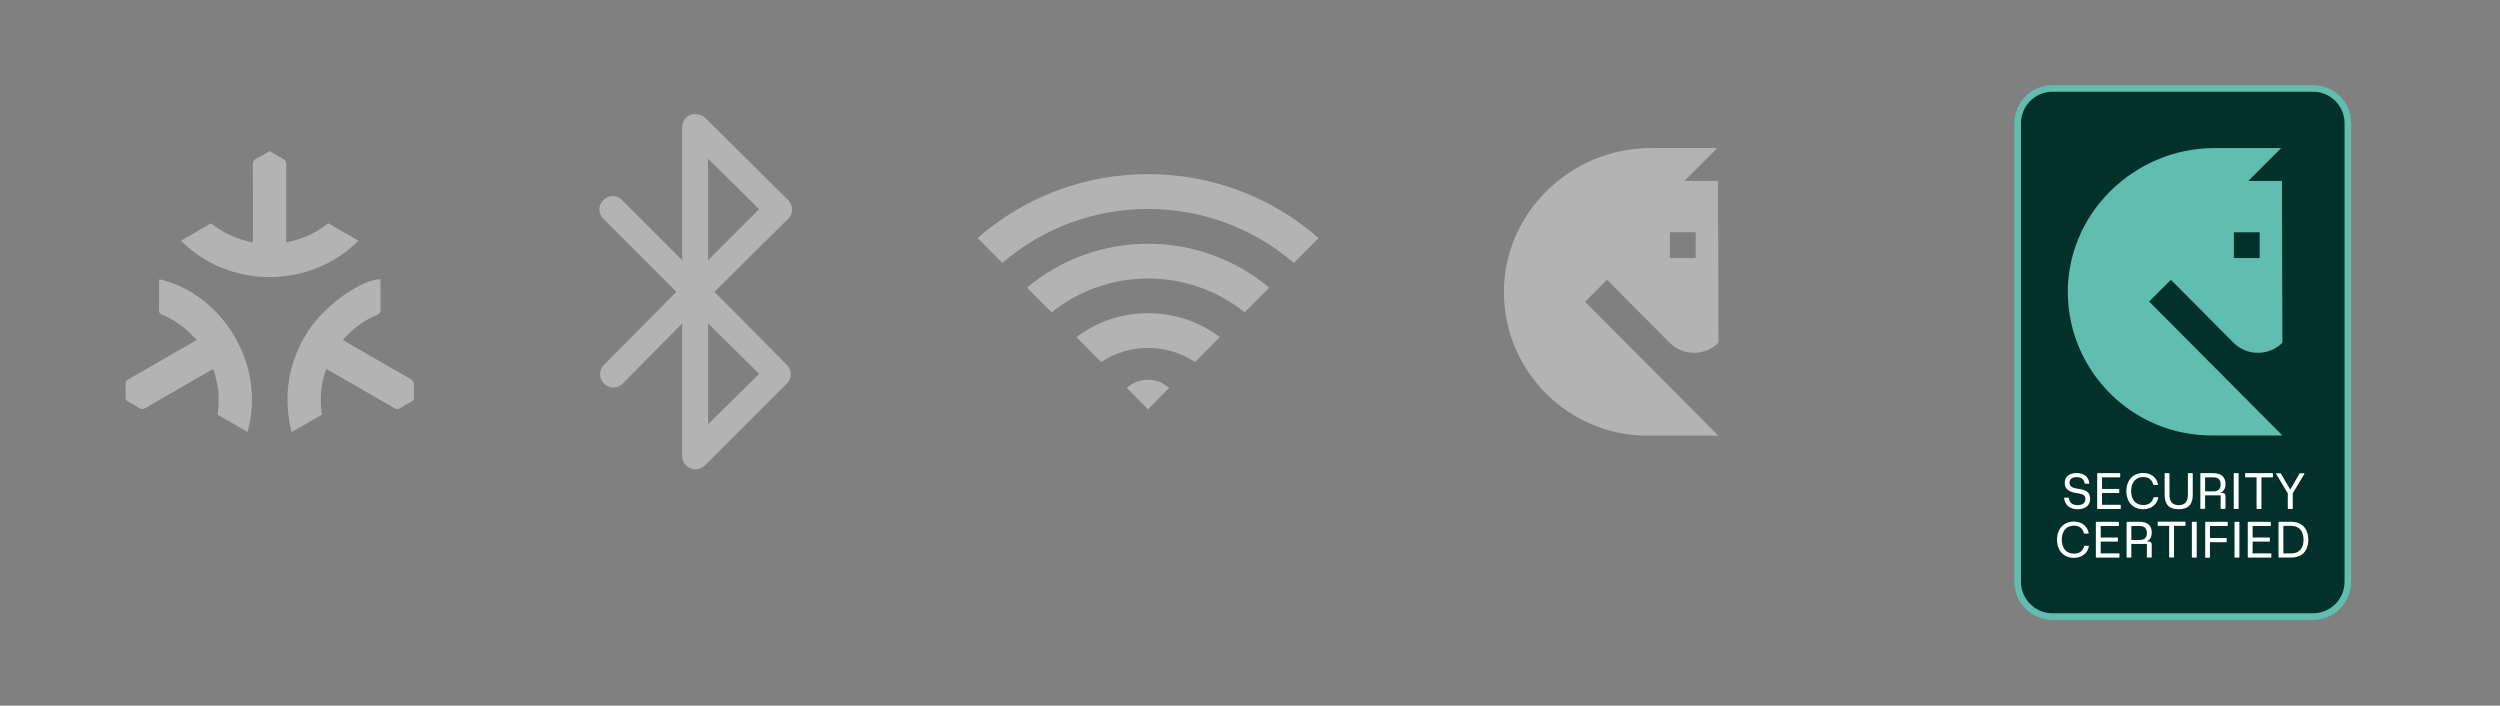<?xml version="1.0" encoding="UTF-8"?>
<svg xmlns="http://www.w3.org/2000/svg" xmlns:xlink="http://www.w3.org/1999/xlink" version="1.1" id="Layer_1" x="0px" y="0px" width="2267.7px" height="640.1px" viewBox="0 0 2267.7 640.1" style="enable-background:new 0 0 2267.7 640.1;" xml:space="preserve">
<rect x="0" y="0" width="2267.7" height="640.1" fill="#808080" stroke="none"/>
<style type="text/css">
	.st0{fill:#02312C;}
	.st1{fill:#61BEAE;}
	.st2{opacity:0.4;fill:#FFFFFF;}
	.st3{fill:#FFFFFF;}
	.st4{opacity:0.4;}
</style>
<g>
	<g>
		<path class="st0" d="M1861.8,559.3c-17.4,0-31.6-14.2-31.6-31.6V111.8c0-17.4,14.2-31.6,31.6-31.6h236.3    c17.4,0,31.6,14.2,31.6,31.6v415.9c0,17.4-14.2,31.6-31.6,31.6H1861.8z"></path>
		<path class="st1" d="M1861.8,83.2c0,0,236.3,0,236.3,0c15.8,0,28.6,12.8,28.6,28.6v415.9c0,15.8-12.8,28.6-28.6,28.6h-236.3    c-15.8,0-28.6-12.8-28.6-28.6V111.8C1833.2,96,1846,83.2,1861.8,83.2 M1861.8,77.2L1861.8,77.2L1861.8,77.2    c-19.1,0-34.6,15.5-34.6,34.6v415.9c0,19.1,15.5,34.6,34.6,34.6h236.3c19.1,0,34.6-15.5,34.6-34.6V111.8    c0-19.1-15.5-34.6-34.6-34.6C2098.1,77.2,1862.2,77.2,1861.8,77.2L1861.8,77.2z"></path>
	</g>
	<path class="st1" d="M2026.3,210.7h23.4v23.4h-23.4L2026.3,210.7L2026.3,210.7z M1969.2,253.8l56.7,57   c12.2,12.3,32.1,12.3,44.4,0.1l-0.4-146.8h-30.5l29.8-29.8h-60.5c-73.1,0-134.4,59.9-133,133C1877.2,338,1935,395,2006.2,395h64.1   l-120.9-121.5L1969.2,253.8z"></path>
	<path class="st2" d="M1514.7,210.7h23.4v23.4h-23.4V210.7z M1457.7,253.8l56.7,57c12.2,12.3,32.1,12.3,44.4,0.1l-0.4-146.8h-30.5   l29.8-29.8h-60.5c-73.1,0-134.4,59.9-133,133c1.4,70.9,59.2,127.9,130.4,127.9h64.1l-120.9-121.5L1457.7,253.8z"></path>
</g>
<g>
	<path class="st3" d="M1872.3,451.9c0-0.3,0.1-0.5,0.4-0.5h3.5c0.2,0,0.4,0.1,0.4,0.4c0.7,4.5,3.2,6.4,8.2,6.4c4.3,0,6.8-2,6.8-5.5   c0-3-1.5-4.3-5.8-5.1l-3.7-0.6c-6.2-1.2-9.2-4-9.2-9c0-5.6,4-8.9,10.8-8.9c6.6,0,10.8,3.4,11.5,9.2c0,0.3-0.2,0.5-0.4,0.5h-3.5   c-0.2,0-0.3,0-0.4-0.5c-0.6-3.7-3.1-5.5-7.2-5.5c-4.2,0-6.5,1.8-6.5,4.9s1.8,4.6,6.2,5.4l3.7,0.6c6.4,1.2,8.8,3.7,8.8,9   c0,5.7-4.3,9.2-11.2,9.2C1877.5,461.9,1873.1,458.3,1872.3,451.9z"></path>
	<path class="st3" d="M1902.3,461.3v-31.7c0-0.2,0.1-0.4,0.4-0.4h20.1c0.2,0,0.4,0.1,0.4,0.4v3c0,0.2-0.1,0.4-0.4,0.4h-16.1v10.5   h15.2c0.2,0,0.4,0.2,0.4,0.4v2.9c0,0.2-0.1,0.4-0.4,0.4h-15.2v10.7h16.6c0.2,0,0.4,0.1,0.4,0.4v3c0,0.2-0.1,0.4-0.4,0.4h-20.5   C1902.4,461.6,1902.3,461.5,1902.3,461.3z"></path>
	<path class="st3" d="M1928.8,445.4c0-9.9,6.1-16.4,15.4-16.4c7,0,12.2,4.2,13.3,10.5c0,0.3-0.1,0.4-0.4,0.4h-3.5   c-0.3,0-0.4-0.1-0.5-0.4c-1-4.4-4.1-6.8-9-6.8c-6.8,0-11,4.9-11,12.7c0,8,4.2,12.7,11,12.7c4.8,0,8-2.1,9.3-6.8   c0.1-0.3,0.2-0.3,0.5-0.3h3.5c0.2,0,0.4,0.1,0.3,0.5c-1.2,6.2-6.4,10.4-13.6,10.4C1934.8,461.9,1928.8,455.5,1928.8,445.4z"></path>
	<path class="st3" d="M1963.5,448.9v-19.3c0-0.2,0.1-0.4,0.4-0.4h3.6c0.2,0,0.4,0.1,0.4,0.4v19.3c0,6.2,2.7,9.3,8.4,9.3   c5.6,0,8.3-3.1,8.3-9.3v-19.3c0-0.2,0.2-0.4,0.4-0.4h3.6c0.2,0,0.4,0.1,0.4,0.4v19.3c0,8.8-4.2,13-12.7,13   C1967.6,461.9,1963.5,457.7,1963.5,448.9z"></path>
	<path class="st3" d="M1995.9,461.3v-31.7c0-0.2,0.1-0.4,0.4-0.4h11.3c7.2,0,11.1,3.4,11.1,9.7c0,4-1.5,6.8-4.4,8.1v0.1h1.1   c2.4,0,3.3,0.9,3.3,3.2v10.9c0,0.2-0.2,0.4-0.4,0.4h-3.6c-0.2,0-0.4-0.1-0.4-0.4v-11.9h-14.1v11.9c0,0.2-0.1,0.4-0.4,0.4h-3.6   C1996,461.6,1995.9,461.5,1995.9,461.3z M2007.6,445.7c4.5,0,6.7-2,6.7-6.3s-2.2-6.4-6.7-6.4h-7.4v12.7L2007.6,445.7L2007.6,445.7z   "></path>
	<path class="st3" d="M2026.2,461.3v-31.7c0-0.2,0.1-0.4,0.4-0.4h3.6c0.2,0,0.4,0.1,0.4,0.4v31.7c0,0.2-0.1,0.4-0.4,0.4h-3.6   C2026.4,461.6,2026.2,461.5,2026.2,461.3z"></path>
	<path class="st3" d="M2046.9,461.3V433h-10c-0.3,0-0.4-0.1-0.4-0.4v-3c0-0.2,0.1-0.4,0.4-0.4h24.4c0.2,0,0.4,0.1,0.4,0.4v3   c0,0.2-0.1,0.4-0.4,0.4h-10v28.3c0,0.2-0.2,0.4-0.4,0.4h-3.6C2047,461.6,2046.9,461.5,2046.9,461.3z"></path>
	<path class="st3" d="M2075.2,461.3v-13.8l-10.6-17.7c-0.2-0.3,0-0.5,0.2-0.5h3.7c0.2,0,0.4,0.1,0.5,0.3l8.4,14.4h0.1l8.3-14.4   c0.1-0.2,0.3-0.3,0.5-0.3h3.7c0.3,0,0.4,0.2,0.3,0.5l-10.6,17.7v13.8c0,0.2-0.2,0.4-0.4,0.4h-3.6   C2075.4,461.6,2075.2,461.5,2075.2,461.3z"></path>
</g>
<g>
	<path class="st3" d="M1865.9,489.5c0-9.9,6.1-16.4,15.4-16.4c7,0,12.2,4.2,13.3,10.5c0,0.3-0.1,0.4-0.4,0.4h-3.5   c-0.3,0-0.4-0.1-0.5-0.4c-1-4.4-4.1-6.8-9-6.8c-6.8,0-11,4.9-11,12.7c0,8,4.2,12.7,11,12.7c4.8,0,8-2.1,9.3-6.8   c0.1-0.3,0.2-0.3,0.5-0.3h3.5c0.2,0,0.4,0.1,0.3,0.5c-1.2,6.2-6.4,10.4-13.6,10.4C1872,506,1865.9,499.6,1865.9,489.5z"></path>
	<path class="st3" d="M1901.1,505.4v-31.7c0-0.2,0.1-0.4,0.4-0.4h20.1c0.2,0,0.4,0.1,0.4,0.4v3c0,0.2-0.1,0.4-0.4,0.4h-16.1v10.5   h15.2c0.2,0,0.4,0.2,0.4,0.4v2.9c0,0.2-0.1,0.4-0.4,0.4h-15.2V502h16.6c0.2,0,0.4,0.1,0.4,0.4v3c0,0.2-0.1,0.4-0.4,0.4h-20.5   C1901.2,505.7,1901.1,505.6,1901.1,505.4z"></path>
	<path class="st3" d="M1929,505.4v-31.7c0-0.2,0.1-0.4,0.4-0.4h11.3c7.2,0,11.1,3.4,11.1,9.7c0,4-1.5,6.8-4.4,8.1v0.1h1.1   c2.4,0,3.3,0.9,3.3,3.2v10.9c0,0.2-0.2,0.4-0.4,0.4h-3.6c-0.2,0-0.4-0.1-0.4-0.4v-11.9h-14.1v11.9c0,0.2-0.1,0.4-0.4,0.4h-3.6   C1929.1,505.7,1929,505.6,1929,505.4z M1940.7,489.8c4.5,0,6.7-2,6.7-6.3s-2.2-6.4-6.7-6.4h-7.4v12.7L1940.7,489.8L1940.7,489.8z"></path>
	<path class="st3" d="M1967.6,505.4V477h-10c-0.3,0-0.4-0.1-0.4-0.4v-3c0-0.2,0.1-0.4,0.4-0.4h24.4c0.2,0,0.4,0.1,0.4,0.4v3   c0,0.2-0.1,0.4-0.4,0.4h-10v28.3c0,0.2-0.2,0.4-0.4,0.4h-3.6C1967.8,505.7,1967.6,505.6,1967.6,505.4z"></path>
	<path class="st3" d="M1988.2,505.4v-31.7c0-0.2,0.1-0.4,0.4-0.4h3.6c0.2,0,0.4,0.1,0.4,0.4v31.7c0,0.2-0.1,0.4-0.4,0.4h-3.6   C1988.4,505.7,1988.2,505.6,1988.2,505.4z"></path>
	<path class="st3" d="M2000.3,505.4v-31.7c0-0.2,0.1-0.4,0.4-0.4h19.6c0.2,0,0.4,0.1,0.4,0.4v3c0,0.2-0.1,0.4-0.4,0.4h-15.7V488   h14.8c0.2,0,0.4,0.1,0.4,0.4v3c0,0.2-0.1,0.4-0.4,0.4h-14.8v13.7c0,0.2-0.1,0.4-0.4,0.4h-3.6   C2000.4,505.7,2000.3,505.6,2000.3,505.4z"></path>
	<path class="st3" d="M2026.9,505.4v-31.7c0-0.2,0.1-0.4,0.4-0.4h3.6c0.2,0,0.4,0.1,0.4,0.4v31.7c0,0.2-0.1,0.4-0.4,0.4h-3.6   C2027,505.7,2026.9,505.6,2026.9,505.4z"></path>
	<path class="st3" d="M2038.9,505.4v-31.7c0-0.2,0.1-0.4,0.4-0.4h20.1c0.2,0,0.4,0.1,0.4,0.4v3c0,0.2-0.1,0.4-0.4,0.4h-16.1v10.5   h15.2c0.2,0,0.4,0.2,0.4,0.4v2.9c0,0.2-0.1,0.4-0.4,0.4h-15.2V502h16.6c0.2,0,0.4,0.1,0.4,0.4v3c0,0.2-0.1,0.4-0.4,0.4h-20.5   C2039.1,505.7,2038.9,505.6,2038.9,505.4z"></path>
	<path class="st3" d="M2066.8,505.4v-31.7c0-0.2,0.1-0.4,0.4-0.4h11.3c9.5,0,15.3,6.2,15.3,16.3c0,10.1-5.7,16.1-15.3,16.1h-11.3   C2067,505.7,2066.8,505.6,2066.8,505.4z M2078.3,502c7.1,0,11.2-4.5,11.2-12.4s-4.1-12.6-11.2-12.6h-7.1v25H2078.3z"></path>
</g>
<g class="st4">
	<path class="st3" d="M886.8,215.9l22.4,22.6c75.7-65.3,188.6-65.3,264.4,0l22.4-22.6C1107.8,138.6,974.9,138.6,886.8,215.9   L886.8,215.9z"></path>
	<path class="st3" d="M931.6,260.9l22.3,22.4c51-40.9,124.1-40.9,175.1,0l22.3-22.4C1087.7,207.8,995,207.8,931.6,260.9L931.6,260.9   z"></path>
	<path class="st3" d="M976.4,305.8l22.4,22.6c12.6-8.4,27.3-12.8,42.6-12.8c15.3,0,30,4.4,42.6,12.8l22.4-22.6   c-18.6-14.2-41.2-21.7-65-21.7C1017.6,284.1,995,291.6,976.4,305.8z"></path>
	<path class="st3" d="M1022.1,351.9l19.2,19.4l19.2-19.4c-5.1-4.6-11.8-7.4-19.2-7.4S1027.1,347.3,1022.1,351.9"></path>
	<path class="st3" d="M642.3,236l46.3-46.3L642.3,144V236z M642.3,384.8l46.3-45.7l-46.3-45.7V384.8z M630.5,425.8   c-1.8,0-2.9-0.6-4.7-1.2c-4.1-1.8-7-5.9-7-10.5V293.4l-53.9,54.5c-4.7,4.7-11.7,4.7-16.4,0.6l-0.6-0.6c-4.7-4.7-4.7-11.7-0.6-16.4   l0.6-0.6l65.6-66.2l-66.2-66.2c-4.7-4.7-4.7-11.7-0.6-16.4l0.6-0.6c4.7-4.7,11.7-4.7,16.4-0.6l55.1,55.1V115.3   c0-4.7,2.9-9.4,7.6-11.1c1.8-0.6,2.9-1.2,4.7-0.6c3.5,0,6.4,1.2,8.8,3.5l75,74.4c4.7,4.7,4.7,11.7,0.6,16.4l-0.6,0.6l-66.8,66.2   l65.6,66.2c4.7,4.7,4.7,11.7,0.6,16.4l-75,75C637,424.6,633.5,425.8,630.5,425.8z"></path>
	<path class="st3" d="M311,308.4c1.9,1.1,3.5,2.1,5.1,3c18.7,10.8,37.4,21.6,56.2,32.3c2.4,1.4,3.4,2.9,3.2,5.6   c-0.2,3.6-0.2,7.1,0,10.7c0.1,2.1-0.6,3.4-2.5,4.4c-3.3,1.7-6.6,3.5-9.6,5.6c-2.2,1.5-3.8,1.3-6.1,0   c-18.3-10.7-36.7-21.2-55.1-31.8c-1.9-1.1-3.9-2.2-6.2-3.5c-5.2,13.6-5.9,27.2-4.1,41.5c-9,5.2-18,10.4-27.5,15.8   c-7.8-33.1-3.1-63.5,15.1-91.7c15-23.2,47.9-46.7,65.5-47c0.1,1.1,0.2,2.3,0.2,3.5c0,7.9-0.1,15.9,0.1,23.8c0.1,2.6-0.7,4-3.2,5   c-10,4.1-18.8,10.2-26.5,17.9C314,305,312.7,306.6,311,308.4"></path>
	<path class="st3" d="M224.6,391.8c-9.3-5.3-18.2-10.5-27.2-15.6c1.2-9.2,1.4-18.2-0.2-27.1c-0.7-4-1.9-8-2.9-11.9   c-0.2-0.7-0.6-1.4-1.1-2.4c-1.9,1.1-3.6,2-5.3,3c-18.6,10.7-37.2,21.4-55.8,32.2c-2.2,1.3-3.9,1.5-6.1,0c-3.1-2.1-6.3-3.9-9.6-5.6   c-2-1-2.6-2.3-2.5-4.4c0.1-3.8,0.2-7.7,0-11.5c-0.2-2.6,1.2-3.7,3.2-4.8c18.6-10.7,37.2-21.4,55.8-32.1c1.7-1,3.4-2,5.5-3.3   c-2.8-2.8-5.2-5.4-7.8-7.8c-6.9-6.3-14.7-11.3-23.3-14.9c-2.3-0.9-3.2-2.1-3.1-4.6c0.2-8.2,0.1-16.4,0.1-24.6c0-1,0.1-2.1,0.2-3.1   C200.2,265.9,241.9,329.1,224.6,391.8"></path>
	<path class="st3" d="M325.1,218.3c-43.5,43.9-117.3,44.2-161,0c9.1-5.2,18.1-10.4,27.2-15.7c11.2,8.6,23.4,14.6,37.9,17.2   c0.1-1.7,0.2-3.2,0.2-4.7c0-21.7,0.1-43.4-0.1-65.1c0-3.2,0.9-5.1,3.8-6.5c3.9-1.9,7.6-4.3,11.5-6.5c4.5,2.6,8.9,5,13.1,7.7   c0.9,0.6,1.7,2,1.8,3.1c0.3,2.3,0.1,4.8,0.1,7.1c0,20,0,39.9,0,59.9v5c14.5-2.5,26.9-8.5,38.2-17.3   C307,207.9,315.9,213,325.1,218.3"></path>
</g>
</svg>
